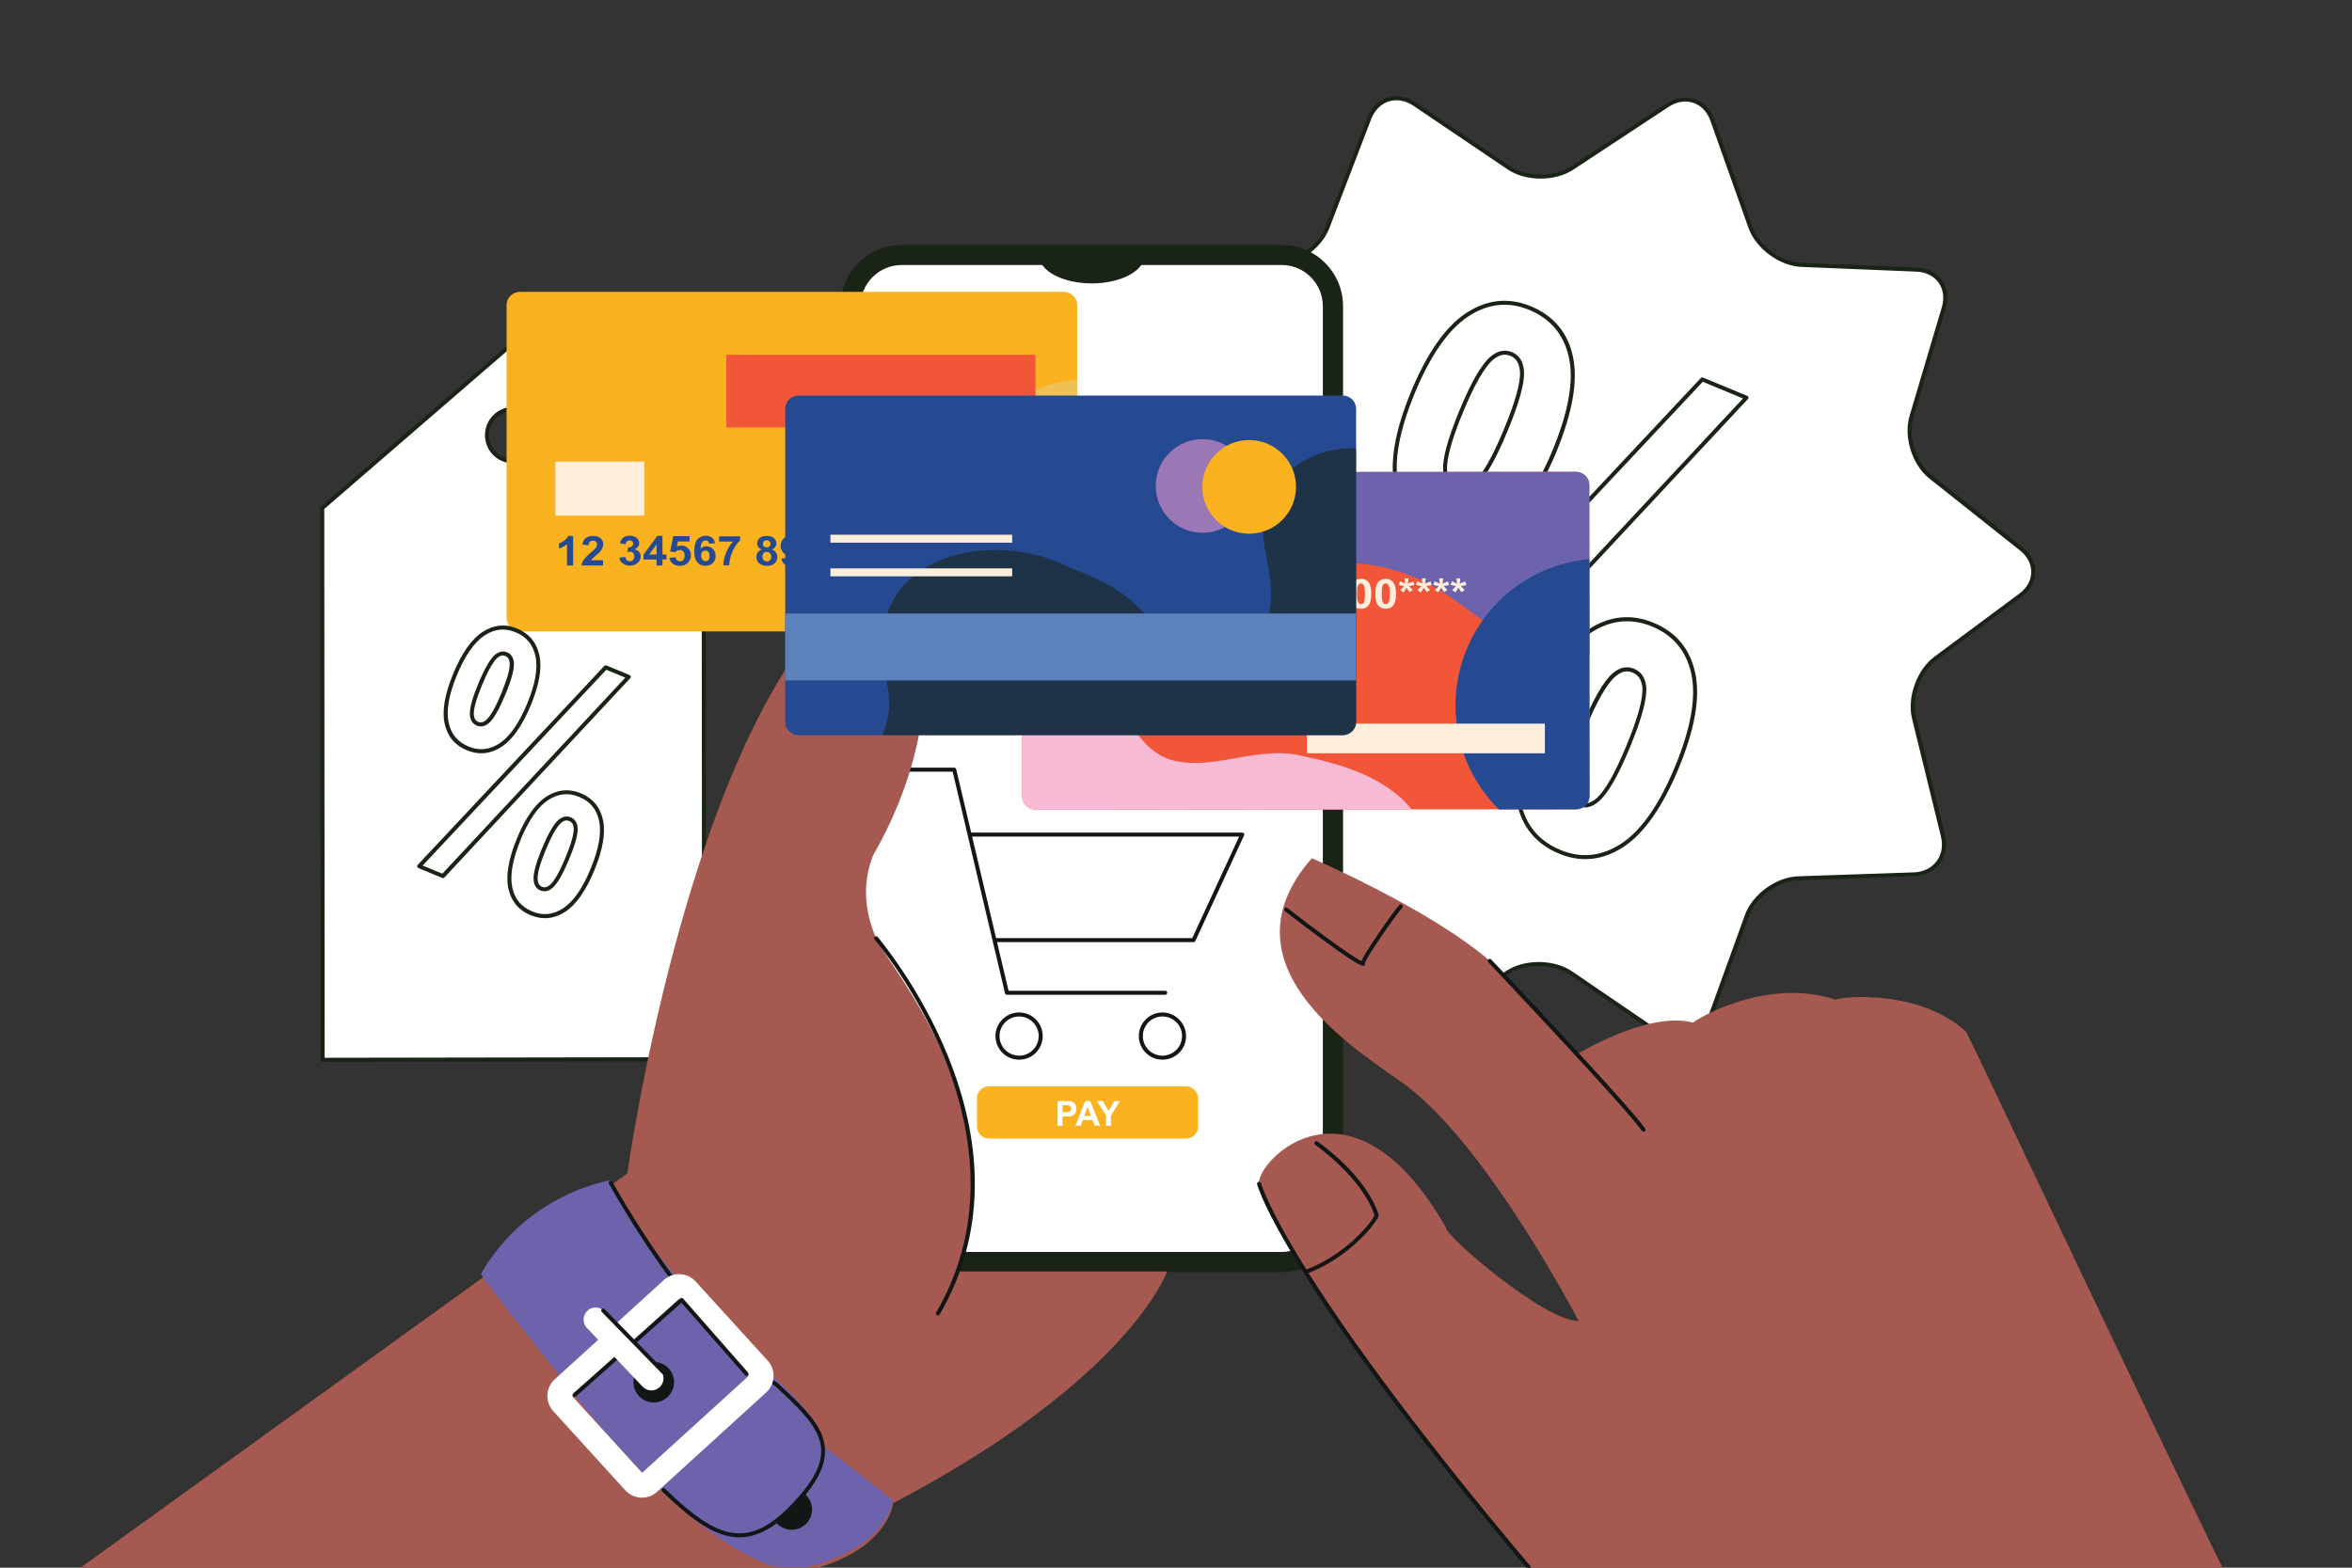 <?xml version="1.0" encoding="utf-8"?>
<!-- Generator: Adobe Illustrator 25.4.1, SVG Export Plug-In . SVG Version: 6.00 Build 0)  -->
<!DOCTYPE svg PUBLIC "-//W3C//DTD SVG 1.1//EN" "http://www.w3.org/Graphics/SVG/1.1/DTD/svg11.dtd">
<svg version="1.1" xmlns:x="http://ns.adobe.com/Extensibility/1.0/" xmlns:i="http://ns.adobe.com/AdobeIllustrator/10.0/" xmlns:graph="http://ns.adobe.com/Graphs/1.0/"
	 xmlns="http://www.w3.org/2000/svg" xmlns:xlink="http://www.w3.org/1999/xlink" x="0px" y="0px" viewBox="0 0 2340 1560"
	 style="enable-background:new 0 0 2340 1560;" xml:space="preserve">
<rect x="0" y="0" width="2340" height="1560" fill="#333333" stroke="none"/>
<style type="text/css">
	.st0{fill:#FFFFFF;}
	.st1{fill:#192316;}
	.st2{fill:#F15639;}
	.st3{fill:#FCEEDA;}
	.st4{fill:#F7BAD5;}
	.st5{fill:#6D63AC;}
	.st6{fill:#254A92;}
	.st7{fill:#FBB21F;}
	.st8{fill:#EFC054;}
	.st9{fill:#121614;}
	.st10{fill:#A65950;}
	.st11{fill:#F3AB92;}
	.st12{fill:#701A11;}
	.st13{fill:#F2CFAF;}
	.st14{fill:#BEB7DB;}
	.st15{clip-path:url(#SVGID_00000022543541952228238620000002372594894449686436_);}
	.st16{fill:#284991;}
	.st17{fill:#B77465;}
	.st18{opacity:0.6;}
	.st19{fill:#5D81BA;}
	.st20{fill:#9B77B5;}
	.st21{fill:#4C302E;}
	.st22{clip-path:url(#SVGID_00000152240744963295103070000011453054520928706744_);}
	.st23{clip-path:url(#SVGID_00000111873217105076525310000002336276651874032037_);}
	.st24{fill:none;}
	.st25{fill:#E79774;}
</style>
<g id="Layer_2">
	<g>
		<g>
			<g>
				<path class="st0" d="M1699.6,1017c-7.1,19.6-27.1,26.1-44.3,14.3l-92.2-62.9c-17.3-11.8-45.7-12.1-63.2-0.7l-96.3,62.9
					c-17.5,11.4-38,4.8-45.5-14.7l-41.8-108.4c-7.5-19.5-30.7-36.1-51.6-36.9l-108.9-4c-20.9-0.8-33.4-17.9-27.8-38l30.9-111
					c5.6-20.1-3.3-47.2-19.7-60.1l-87.5-68.7c-16.4-12.9-16.2-33.7,0.6-46.2l89.7-66.9c16.8-12.5,25.9-39.2,20.3-59.3L1130.7,303
					c-5.6-20.1,6.9-37,27.8-37.5l110.6-2.6c20.9-0.5,44.1-16.8,51.6-36.4l41.7-108.7c7.5-19.5,27.8-25.9,45.1-14.2l93.5,63.2
					c17.3,11.7,45.7,11.9,63.2,0.4l95-62.6c17.4-11.5,37.5-4.8,44.5,14.9l37.9,106.7c7,19.7,29.8,36.5,50.7,37.4l114.5,4.7
					c20.9,0.9,33.1,18,27.2,38l-32.1,108.1c-5.9,20,2.6,47.1,19,60.1l90.2,71.6c16.4,13,16,33.8-0.7,46.3l-84.4,62.7
					c-16.8,12.5-26.4,39.3-21.5,59.6l28.7,117.2c5,20.3-8,37.5-28.9,38.2L1789,874c-20.9,0.7-43.8,17.4-50.9,37L1699.6,1017z"/>
			</g>
			<g>
				<path class="st1" d="M1673.1,1039.2c-6.4,0-12.9-2.1-19-6.3L1562,970c-16.7-11.4-44-11.7-61-0.6l-96.3,62.9
					c-9,5.9-19,7.5-28.2,4.5c-9.2-3-16.4-10.1-20.2-20.1l-41.8-108.4c-7.3-18.9-29.6-34.8-49.8-35.6l-108.9-4
					c-10.7-0.4-19.7-4.9-25.4-12.6c-5.6-7.7-7.1-17.6-4.3-28l30.9-111c5.4-19.5-3.1-45.5-19-58l-87.5-68.7
					c-8.5-6.6-13-15.5-12.9-24.8c0.1-9.4,4.9-18.1,13.5-24.5l89.7-66.9c16.2-12.1,25-37.7,19.5-57.2l-31.6-113.5
					c-2.9-10.3-1.4-20.2,4.3-27.8c5.6-7.6,14.7-11.9,25.4-12.2l110.6-2.6c20.2-0.5,42.5-16.2,49.8-35.1l41.7-108.7
					c3.8-10,11-17.1,20.1-20c9.1-2.9,19.1-1.1,27.9,4.9l93.5,63.2c16.7,11.3,44.1,11.5,61,0.4l95-62.6c9-5.9,18.9-7.5,27.9-4.5
					c9,3,16,10.2,19.6,20.4l37.9,106.7c6.8,19,28.7,35.2,48.9,36l114.5,4.7c10.7,0.4,19.7,4.9,25.2,12.6c5.5,7.7,6.9,17.6,3.8,27.9
					l-32.1,108.1c-5.8,19.4,2.4,45.4,18.3,57.9l90.2,71.6c8.4,6.7,13,15.5,12.8,24.9c-0.2,9.4-5,18.1-13.6,24.5l-84.4,62.7
					c-16.2,12.1-25.5,37.8-20.7,57.5l28.7,117.2c2.6,10.4,0.7,20.4-5.1,28.1s-15,12.2-25.7,12.5L1789,876
					c-20.2,0.7-42.2,16.7-49.1,35.7l-38.4,106c-3.7,10.1-10.6,17.3-19.6,20.2C1679,1038.7,1676.1,1039.2,1673.1,1039.2z
					 M1530.9,957.3c12.1,0,24.2,3.1,33.3,9.4l92.2,62.9c7.8,5.3,16.4,6.9,24.2,4.4c7.8-2.5,13.9-8.8,17.1-17.7l38.4-106
					c7.4-20.4,31.1-37.6,52.7-38.3l115.2-3.9c9.5-0.3,17.5-4.2,22.6-11c5.1-6.7,6.7-15.5,4.4-24.8l-28.7-117.2
					c-5.2-21.1,4.8-48.7,22.2-61.6l84.4-62.7c7.6-5.6,11.9-13.2,12-21.4c0.1-8.1-3.9-15.9-11.3-21.7l-90.2-71.6
					c-17-13.5-25.8-41.4-19.6-62.2l32.1-108.1c2.7-9.1,1.6-17.8-3.2-24.5c-4.8-6.7-12.6-10.6-22.1-11l-114.5-4.7
					c-21.7-0.9-45.2-18.3-52.5-38.7l-37.9-106.7c-3.2-8.9-9.2-15.3-17.1-17.9c-7.8-2.6-16.5-1.2-24.4,4l-95,62.6
					c-18.1,11.9-47.5,11.8-65.4-0.4l-93.5-63.2c-7.9-5.3-16.6-6.9-24.5-4.4c-7.9,2.5-14.2,8.8-17.6,17.6l-41.7,108.7
					c-7.8,20.3-31.7,37.1-53.4,37.6l-110.6,2.6c-9.5,0.2-17.4,4-22.3,10.6c-4.9,6.6-6.2,15.3-3.6,24.4l31.6,113.5
					c5.8,20.9-3.6,48.5-21,61.5l-89.7,66.9c-7.6,5.7-11.8,13.2-11.9,21.4c-0.1,8.1,3.9,15.8,11.4,21.6l87.5,68.7
					c17.1,13.4,26.2,41.3,20.4,62.2l-30.9,111c-2.5,9.1-1.3,17.9,3.6,24.5c4.9,6.7,12.8,10.6,22.3,10.9l108.9,4
					c21.7,0.8,45.6,17.9,53.4,38.1l41.8,108.4c3.4,8.9,9.7,15.2,17.7,17.8c8,2.6,16.8,1.2,24.8-4l96.3-62.9
					C1507.7,960.2,1519.3,957.3,1530.9,957.3z M1699.6,1017L1699.6,1017L1699.6,1017z"/>
			</g>
		</g>
		<g>
			<g>
				<path class="st0" d="M1382.4,776.4l-45.3-18.7l356.5-380.1l44,18.2L1382.4,776.4z M1405.8,390.3c15.8-38.2,33.8-64,54-77.2
					c20.2-13.2,41-15.4,62.5-6.5c22.2,9.2,35.8,25.6,40.7,49.1c5,23.5-0.5,54.5-16.4,93c-15.8,38.2-33.8,64-54,77.2
					c-20.2,13.2-41,15.4-62.5,6.5c-22.2-9.2-35.8-25.6-40.7-49.1C1384.4,459.8,1389.9,428.8,1405.8,390.3z M1453.7,409.5
					c-11.5,27.8-16.8,47.4-16,58.9c0.7,8.5,4.3,14.1,10.7,16.7c6.5,2.7,13.1,1.3,19.6-4.2c8.6-7.6,18.6-25.3,30.1-53
					c11.5-27.8,16.8-47.3,16.1-58.5c-0.7-8.7-4.2-14.4-10.8-17.1c-6.4-2.6-12.8-1.2-19.4,4.3
					C1475.3,364.1,1465.2,381.7,1453.7,409.5z M1527.6,705.2c15.8-38.2,33.8-64,54-77.2c20.2-13.2,41.2-15.4,62.9-6.4
					c21.9,9.1,35.3,25.4,40.2,49.1c4.9,23.6-0.5,54.6-16.4,92.8c-15.9,38.4-34,64.3-54.2,77.5c-20.2,13.2-41,15.4-62.5,6.5
					c-22.2-9.2-35.8-25.6-40.7-49.2C1506.2,774.6,1511.7,743.6,1527.6,705.2z M1575.4,724.6c-11.5,27.8-16.8,47.3-15.8,58.6
					c0.6,8.7,4.2,14.3,10.6,17c6.5,2.7,13,1.3,19.4-4.3c8.7-7.5,18.8-25.2,30.3-52.9c11.5-27.8,16.9-47.4,16.2-58.8
					c-0.7-8.5-4.4-14.1-10.9-16.8c-6.5-2.7-13-1.3-19.4,4.3C1597,679.2,1586.9,696.9,1575.4,724.6z"/>
				<path class="st1" d="M1577.3,854.9c-8.7,0-17.5-1.8-26.3-5.5c-22.7-9.4-36.8-26.5-41.9-50.7c-5-23.9,0.6-55.7,16.6-94.3
					c15.9-38.4,34.4-64.7,54.8-78.1c20.7-13.6,42.5-15.8,64.8-6.5c22.5,9.3,36.4,26.3,41.4,50.5c5,23.9-0.6,55.6-16.5,94
					c-16,38.6-34.5,65-54.9,78.4C1603,850.8,1590.3,854.9,1577.3,854.9z M1527.6,705.2l1.8,0.8c-15.7,37.9-21.2,68.8-16.4,92
					c4.7,22.8,18,38.9,39.5,47.8c20.7,8.6,41.1,6.4,60.6-6.4c19.8-13,37.7-38.7,53.4-76.6c15.6-37.7,21.1-68.5,16.3-91.7
					c-4.8-22.8-17.9-38.9-39-47.6c-21-8.7-41.6-6.6-61.1,6.2c-19.8,13-37.7,38.6-53.3,76.3L1527.6,705.2z M1576.5,803.5
					c-2.4,0-4.8-0.5-7.2-1.5c-7.1-2.9-11.1-9.2-11.8-18.7c-1-11.7,4.3-31.2,16-59.5c11.7-28.3,21.8-45.9,30.9-53.7
					c7-6.1,14.2-7.6,21.4-4.6c7.2,3,11.3,9.2,12.1,18.5c0.7,11.9-4.6,31.4-16.3,59.7c-11.7,28.3-21.8,45.9-30.9,53.7
					C1586.1,801.5,1581.3,803.5,1576.5,803.5z M1618.7,668.1c-3.9,0-7.7,1.7-11.6,5.1c-8.5,7.3-18.5,24.9-29.8,52.2
					c-11.3,27.3-16.6,46.7-15.7,57.7c0.6,8,3.6,13,9.3,15.3c5.8,2.4,11.5,1.1,17.3-3.9c8.5-7.3,18.5-24.9,29.8-52.2
					c11.3-27.3,16.7-46.8,16-57.9c-0.7-7.7-3.8-12.7-9.7-15.1C1622.4,668.5,1620.6,668.1,1618.7,668.1z M1575.4,724.6L1575.4,724.6
					L1575.4,724.6z M1382.4,778.4c-0.3,0-0.5,0-0.8-0.2l-45.3-18.7c-0.6-0.3-1.1-0.8-1.2-1.4c-0.1-0.6,0-1.3,0.5-1.8l356.5-380.1
					c0.6-0.6,1.5-0.8,2.2-0.5l44,18.2c0.6,0.3,1.1,0.8,1.2,1.4c0.1,0.6,0,1.3-0.5,1.8l-355.2,380.7
					C1383.4,778.1,1382.9,778.4,1382.4,778.4z M1340.5,756.9l41.3,17.1l352.3-377.5l-40-16.6L1340.5,756.9z M1455.6,539.8
					c-8.7,0-17.5-1.8-26.3-5.5c-22.7-9.4-36.9-26.4-41.9-50.5c-5-23.8,0.5-55.5,16.5-94.2l0,0c15.9-38.4,34.4-64.7,54.8-78.1
					c20.7-13.6,42.3-15.8,64.4-6.7c22.7,9.4,36.9,26.4,41.9,50.5c5,23.8-0.6,55.5-16.5,94.2c-15.9,38.4-34.4,64.7-54.8,78.1
					C1481.3,535.7,1468.6,539.8,1455.6,539.8z M1407.6,391.1c-15.7,37.9-21.2,68.8-16.3,91.8c4.8,22.7,18.1,38.8,39.5,47.7
					c20.7,8.6,41.1,6.4,60.6-6.4c19.8-13,37.7-38.6,53.3-76.3c15.7-37.9,21.2-68.8,16.3-91.8c-4.8-22.7-18.1-38.8-39.5-47.7
					c-20.7-8.6-41.1-6.4-60.6,6.4C1441.2,327.7,1423.2,353.4,1407.6,391.1L1407.6,391.1z M1454.9,488.4c-2.4,0-4.8-0.5-7.2-1.5
					c-7.1-2.9-11.1-9.1-11.9-18.4c-0.9-11.9,4.4-31.5,16.1-59.8l1.8,0.8l-1.8-0.8c11.7-28.3,21.8-45.9,30.9-53.7
					c7.1-6,14.3-7.5,21.4-4.6c7.3,3,11.3,9.3,12,18.8c0.8,11.7-4.5,31.1-16.2,59.4c-11.7,28.3-21.7,45.9-30.6,53.8
					C1464.5,486.4,1459.7,488.4,1454.9,488.4z M1497.1,353c-3.9,0-7.8,1.7-11.8,5.1c-8.4,7.3-18.5,24.8-29.8,52.2l0,0
					c-11.3,27.3-16.6,46.9-15.8,58c0.7,7.7,3.8,12.6,9.5,15c5.8,2.4,11.6,1.2,17.5-3.9c8.3-7.3,18.2-24.9,29.6-52.3
					c11.3-27.3,16.7-46.7,15.9-57.6c-0.6-7.9-3.7-13-9.5-15.4C1500.8,353.4,1499,353,1497.1,353z"/>
			</g>
		</g>
	</g>
	<g>
		<path class="st0" d="M700.1,505L510.2,341.7L320.6,505.6l0.4,549l379.5-0.7L700.1,505z M510.6,459.1c-14.4,0-26.1-11.7-26.1-26.1
			c0-14.4,11.7-26.1,26.1-26.1c14.4,0,26.1,11.7,26.1,26.1C536.6,447.4,525,459.1,510.6,459.1z"/>
		<path class="st1" d="M321,1056.6c-0.5,0-1-0.2-1.4-0.6c-0.4-0.4-0.6-0.9-0.6-1.4l-0.4-549c0-0.6,0.3-1.1,0.7-1.5l189.6-163.9
			c0.7-0.6,1.9-0.6,2.6,0l189.9,163.3c0.4,0.4,0.7,0.9,0.7,1.5l0.4,549c0,1.1-0.9,2-2,2L321,1056.6
			C321,1056.6,321,1056.6,321,1056.6z M322.6,506.5l0.4,546.1l375.5-0.6l-0.4-546.1L510.2,344.3L322.6,506.5z M510.6,461.1
			c-15.5,0-28.1-12.6-28.1-28.1s12.6-28.1,28.1-28.1c15.5,0,28.1,12.6,28.1,28.1S526,461.1,510.6,461.1z M510.6,408.9
			c-13.3,0-24.1,10.8-24.1,24.1s10.8,24.1,24.1,24.1c13.3,0,24.1-10.8,24.1-24.1S523.8,408.9,510.6,408.9z"/>
	</g>
	<g>
		<path class="st0" d="M1275.2,253.7c28,0,51,23,51,51v900.1c0,28-23,51-51,51h-378c-28,0-51-23-51-51V304.7c0-28,23-51,51-51
			H1275.2z"/>
	</g>
	<g>
		<path class="st1" d="M1275.2,1265.8h-378c-33.6,0-61-27.4-61-61V304.7c0-33.6,27.4-61,61-61h378c33.6,0,61,27.4,61,61v900.1
			C1336.2,1238.4,1308.8,1265.8,1275.2,1265.8z M897.1,263.7c-22.6,0-41,18.4-41,41v900.1c0,22.6,18.4,41,41,41h378
			c22.6,0,41-18.4,41-41V304.7c0-22.6-18.4-41-41-41H897.1z"/>
	</g>
	<g>
		<g>
			<path class="st2" d="M1581.2,482.5l0.2,309.8c0,7.2-6,13-13.4,13l-537.6,0.4c-7.4,0-13.4-5.8-13.4-13l-0.2-309.8
				c0-7.2,6-13,13.4-13l537.6-0.4C1575.2,469.5,1581.2,475.3,1581.2,482.5z"/>
		</g>
		<g>
			<path class="st3" d="M1470.4,674.6c2.8,0,5,0.9,6.6,2.8c1.9,2.2,2.9,5.9,2.9,11c0,5.1-1,8.8-2.9,11c-1.6,1.8-3.8,2.8-6.6,2.8
				c-2.8,0-5.1-1-6.9-3c-1.7-2-2.6-5.6-2.6-10.8c0-5.1,1-8.7,2.9-11C1465.4,675.6,1467.6,674.6,1470.4,674.6z M1470.4,678.9
				c-0.7,0-1.3,0.2-1.8,0.6c-0.5,0.4-0.9,1.1-1.2,2.1c-0.4,1.3-0.6,3.6-0.6,6.7c0,3.2,0.2,5.3,0.5,6.5c0.3,1.2,0.8,2,1.3,2.4
				c0.5,0.4,1.1,0.6,1.8,0.6c0.7,0,1.3-0.2,1.8-0.6c0.5-0.4,0.9-1.1,1.2-2.1c0.4-1.3,0.6-3.6,0.6-6.7c0-3.2-0.2-5.3-0.5-6.5
				c-0.3-1.2-0.8-2-1.3-2.4C1471.7,679.1,1471.1,678.9,1470.4,678.9z"/>
			<path class="st3" d="M1493.1,674.6c2.8,0,5,0.9,6.6,2.8c1.9,2.2,2.9,5.9,2.9,11c0,5.1-1,8.8-2.9,11c-1.6,1.8-3.8,2.8-6.6,2.8
				c-2.8,0-5.1-1-6.9-3c-1.7-2-2.6-5.6-2.6-10.8c0-5.1,1-8.7,2.9-11C1488.1,675.5,1490.3,674.6,1493.1,674.6z M1493.1,678.9
				c-0.7,0-1.3,0.2-1.8,0.6c-0.5,0.4-0.9,1.1-1.2,2.1c-0.4,1.3-0.6,3.6-0.6,6.7c0,3.2,0.2,5.3,0.5,6.5c0.3,1.2,0.8,2,1.3,2.4
				c0.5,0.4,1.1,0.6,1.8,0.6c0.7,0,1.3-0.2,1.8-0.6c0.5-0.4,0.9-1.1,1.2-2.1c0.4-1.3,0.6-3.6,0.6-6.7c0-3.2-0.2-5.3-0.5-6.5
				c-0.3-1.2-0.8-2-1.3-2.4C1494.4,679.1,1493.8,678.9,1493.1,678.9z"/>
			<path class="st3" d="M1515.8,674.6c2.8,0,5,0.9,6.6,2.8c1.9,2.2,2.9,5.9,2.9,11c0,5.1-1,8.8-2.9,11c-1.6,1.8-3.8,2.8-6.6,2.8
				c-2.8,0-5.1-1-6.9-3c-1.7-2-2.6-5.6-2.6-10.8c0-5.1,1-8.7,2.9-11C1510.8,675.5,1513,674.6,1515.8,674.6z M1515.8,678.9
				c-0.7,0-1.3,0.2-1.8,0.6c-0.5,0.4-0.9,1.1-1.2,2.1c-0.4,1.3-0.6,3.6-0.6,6.7c0,3.2,0.2,5.3,0.5,6.5c0.3,1.2,0.8,2,1.3,2.4
				c0.5,0.4,1.1,0.6,1.8,0.6c0.7,0,1.3-0.2,1.8-0.6c0.5-0.4,0.9-1.1,1.2-2.1c0.4-1.3,0.6-3.6,0.6-6.7c0-3.2-0.2-5.3-0.5-6.5
				c-0.3-1.2-0.8-2-1.3-2.4C1517.1,679.1,1516.5,678.9,1515.8,678.9z"/>
		</g>
		<g>
			<path class="st4" d="M1404.4,805.5l-374,0.3c-7.4,0-13.4-5.8-13.4-13l-0.1-165.8c27.5,8,55.5,22.8,64,29.7
				c33,28.2,44,91,87.9,100.4c40.8,9.4,83.2-15.7,127.1-4.8C1333.8,760.3,1378.6,773,1404.4,805.5z"/>
		</g>
		<g>
			<path class="st5" d="M1581.2,482.5l0.1,169.1c-6.2,1.2-13,1.7-20.2,1.5c-36.1-1-60.6-16.9-86.1-35.7
				c-13.3-9.8-26.9-20.4-42.6-30.1c-44-26.6-87.9-31.3-138.1-25c-48.6,6.3-87.9,14.2-127.1-23.5c-22.6-22.6-28.6-45.6-26.8-69
				l427.4-0.3C1575.2,469.5,1581.2,475.3,1581.2,482.5z"/>
		</g>
		<g>
			<path class="st6" d="M1581.2,556.4l0.2,236c0,7.2-6,13-13.4,13l-76.7,0.1c-26.7-26.4-43.2-63-43.2-103.5
				c0-31.4,9.9-60.6,26.8-84.4C1499,583.4,1537.3,560.2,1581.2,556.4z"/>
		</g>
		<g>
			<rect x="1300.2" y="720.1" class="st3" width="236.8" height="29.5"/>
		</g>
		<g>
			<path class="st3" d="M1076.4,605.5l-6.1,0l0-21.1c-2.2,1.9-4.8,3.3-7.8,4.2l0-5.1c1.6-0.5,3.3-1.4,5.2-2.7
				c1.9-1.3,3.1-2.9,3.8-4.7l4.9,0L1076.4,605.5z"/>
			<path class="st3" d="M1106,600.3l0,5.2l-21.3,0c0.2-2,0.9-3.8,2.1-5.6c1.2-1.8,3.4-4.1,6.8-7c2.7-2.4,4.4-3.9,5-4.8
				c0.8-1.2,1.3-2.3,1.2-3.4c0-1.2-0.4-2.2-1.1-2.9c-0.7-0.7-1.7-1-3-1c-1.3,0-2.3,0.4-3,1.1c-0.7,0.7-1.2,1.9-1.3,3.5l-6-0.6
				c0.4-3.1,1.5-5.3,3.4-6.6c1.9-1.3,4.3-2,7.1-2c3.1,0,5.6,0.8,7.4,2.3c1.8,1.6,2.7,3.5,2.7,5.8c0,1.3-0.3,2.6-0.8,3.8
				c-0.5,1.2-1.3,2.4-2.4,3.7c-0.7,0.9-2.1,2.1-4,3.7c-1.9,1.6-3.1,2.7-3.6,3.2c-0.5,0.5-0.9,1-1.2,1.6L1106,600.3z"/>
			<path class="st3" d="M1122.2,597.7l5.9-0.7c0.2,1.4,0.7,2.4,1.5,3.2c0.8,0.7,1.8,1.1,3,1.1c1.3,0,2.3-0.4,3.2-1.3
				c0.9-0.9,1.3-2.1,1.3-3.5c0-1.4-0.4-2.5-1.2-3.3c-0.8-0.8-1.8-1.2-3-1.2c-0.8,0-1.7,0.1-2.8,0.4l0.7-4.6c1.6,0,2.9-0.3,3.8-1
				s1.3-1.6,1.3-2.8c0-1-0.3-1.8-1-2.4c-0.6-0.6-1.5-0.9-2.5-0.9c-1,0-1.9,0.3-2.7,1c-0.7,0.7-1.2,1.6-1.3,2.9l-5.6-0.9
				c0.4-1.8,1-3.2,1.8-4.2c0.8-1.1,1.9-1.9,3.3-2.5c1.4-0.6,3-0.9,4.7-0.9c3,0,5.4,0.9,7.2,2.6c1.5,1.4,2.2,3.1,2.2,4.9
				c0,2.6-1.5,4.6-4.6,6.1c1.8,0.4,3.3,1.2,4.4,2.4c1.1,1.2,1.6,2.8,1.6,4.5c0,2.6-1,4.7-3,6.6c-2,1.8-4.6,2.7-7.6,2.7
				c-2.9,0-5.2-0.8-7.1-2.3C1123.6,602.2,1122.5,600.2,1122.2,597.7z"/>
			<path class="st3" d="M1158.9,605.5l0-5.9l-13,0l0-4.9l13.7-18.6l5.1,0l0,18.5l3.9,0l0,4.9l-3.9,0l0,5.9L1158.9,605.5z
				 M1158.9,594.7l0-10l-7.3,10L1158.9,594.7z"/>
			<path class="st3" d="M1171.7,597.9l6-0.6c0.2,1.3,0.7,2.3,1.5,3c0.8,0.7,1.8,1.1,2.9,1.1c1.3,0,2.3-0.5,3.2-1.4
				c0.9-0.9,1.3-2.4,1.3-4.3c0-1.8-0.4-3.1-1.3-4s-2-1.3-3.4-1.3c-1.7,0-3.3,0.7-4.7,2.1l-4.9-0.7l3.1-15.2l16,0l0,5.2l-11.4,0
				l-0.9,5c1.4-0.6,2.7-0.9,4.1-0.9c2.7,0,5,0.9,6.8,2.7c1.9,1.8,2.8,4.1,2.8,7c0,2.4-0.8,4.5-2.3,6.4c-2.1,2.6-4.9,3.9-8.6,3.9
				c-2.9,0-5.3-0.7-7.1-2.2C1173.1,602.3,1172,600.4,1171.7,597.9z"/>
			<path class="st3" d="M1216.7,583.4l-5.9,0.6c-0.1-1.1-0.5-1.9-1.1-2.5c-0.6-0.5-1.4-0.8-2.4-0.8c-1.3,0-2.4,0.5-3.2,1.6
				s-1.4,3.3-1.7,6.6c1.5-1.6,3.4-2.5,5.6-2.5c2.5,0,4.7,0.9,6.5,2.7c1.8,1.8,2.7,4.1,2.7,6.9c0,3-0.9,5.4-2.8,7.2
				c-1.9,1.8-4.3,2.7-7.3,2.7c-3.2,0-5.8-1.1-7.9-3.4s-3.1-6-3.1-11.3c0-5.4,1.1-9.2,3.2-11.6c2.1-2.4,4.9-3.5,8.4-3.6
				c2.4,0,4.4,0.6,6,1.9C1215.3,579.2,1216.3,581,1216.7,583.4z M1203,595.6c0,1.8,0.5,3.2,1.4,4.2c0.9,1,1.9,1.5,3.1,1.5
				c1.1,0,2.1-0.4,2.8-1.2c0.7-0.8,1.1-2.1,1.1-4c0-1.9-0.4-3.3-1.2-4.2c-0.8-0.9-1.8-1.3-3-1.3c-1.2,0-2.2,0.4-3,1.3
				S1203,593.9,1203,595.6z"/>
			<path class="st3" d="M1220.8,581.8l0-5.2l20.8,0l0,4.1c-1.7,1.6-3.5,3.8-5.2,6.7c-1.8,2.9-3.1,6-4,9.3c-0.9,3.3-1.4,6.2-1.4,8.8
				l-5.9,0c0.1-4,1-8.2,2.7-12.4c1.7-4.2,4-8,6.8-11.3L1220.8,581.8z"/>
			<path class="st3" d="M1262.9,589.6c-1.6-0.6-2.7-1.4-3.4-2.5c-0.7-1.1-1.1-2.2-1.1-3.5c0-2.2,0.8-4,2.5-5.4c1.6-1.4,4-2.1,7-2.1
				c3,0,5.3,0.7,7,2.1c1.7,1.4,2.5,3.2,2.5,5.4c0,1.4-0.4,2.6-1.1,3.6c-0.8,1.1-1.8,1.9-3.2,2.4c1.8,0.6,3.1,1.6,4,2.8
				c0.9,1.2,1.4,2.7,1.4,4.3c0,2.7-0.9,4.9-2.8,6.6c-1.9,1.7-4.3,2.5-7.4,2.5c-2.9,0-5.3-0.7-7.2-2.1c-2.3-1.6-3.4-3.9-3.4-6.8
				c0-1.6,0.4-3,1.3-4.4C1259.7,591.4,1261,590.3,1262.9,589.6z M1263.6,596.5c0,1.5,0.4,2.7,1.3,3.6c0.9,0.9,1.9,1.3,3.2,1.3
				c1.3,0,2.3-0.4,3.1-1.2c0.8-0.8,1.2-2,1.2-3.6c0-1.4-0.4-2.5-1.3-3.3c-0.8-0.8-1.9-1.2-3.2-1.2c-1.5,0-2.6,0.5-3.3,1.4
				C1263.9,594.4,1263.6,595.4,1263.6,596.5z M1264.1,584c0,1.1,0.3,2,1,2.6c0.7,0.6,1.6,0.9,2.7,0.9c1.2,0,2.1-0.3,2.8-0.9
				c0.7-0.6,1-1.5,1-2.6c0-1-0.3-1.9-1-2.5s-1.6-0.9-2.7-0.9c-1.2,0-2.1,0.3-2.8,1C1264.5,582.1,1264.1,582.9,1264.1,584z"/>
			<path class="st3" d="M1282.4,598.6l5.9-0.6c0.1,1.1,0.5,1.9,1.1,2.4s1.4,0.8,2.4,0.8c1.3,0,2.3-0.5,3.2-1.6
				c0.9-1.1,1.4-3.3,1.7-6.6c-1.5,1.6-3.4,2.5-5.7,2.5c-2.5,0-4.6-0.9-6.4-2.7c-1.8-1.8-2.7-4.1-2.7-6.9c0-3,0.9-5.4,2.9-7.2
				c1.9-1.8,4.3-2.7,7.3-2.7c3.2,0,5.8,1.1,7.9,3.4c2.1,2.3,3.1,6.1,3.1,11.3c0,5.3-1.1,9.2-3.2,11.6c-2.1,2.4-4.9,3.5-8.4,3.6
				c-2.5,0-4.5-0.6-6-1.8C1283.8,602.9,1282.8,601,1282.4,598.6z M1296.1,586.4c0-1.8-0.5-3.2-1.4-4.2c-0.9-1-1.9-1.5-3.1-1.5
				c-1.1,0-2.1,0.4-2.8,1.2c-0.7,0.8-1.1,2.2-1.1,4c0,1.9,0.4,3.3,1.2,4.2s1.8,1.3,3,1.3c1.2,0,2.1-0.4,2.9-1.3
				C1295.7,589.3,1296.1,588,1296.1,586.4z"/>
			<path class="st3" d="M1317.1,576c3.1,0,5.5,1,7.2,3c2.1,2.4,3.1,6.4,3.1,11.9c0,5.5-1,9.5-3.1,11.9c-1.7,2-4.1,3-7.2,3
				c-3.1,0-5.6-1.1-7.5-3.3c-1.9-2.2-2.8-6.1-2.8-11.7c0-5.5,1-9.5,3.1-11.9C1311.6,577,1314,576,1317.1,576z M1317.1,580.7
				c-0.7,0-1.4,0.2-2,0.6c-0.6,0.4-1,1.2-1.3,2.3c-0.4,1.4-0.6,3.9-0.6,7.3c0,3.4,0.2,5.8,0.6,7.1c0.4,1.3,0.8,2.1,1.4,2.6
				c0.6,0.4,1.2,0.6,2,0.6s1.4-0.2,2-0.6c0.6-0.4,1-1.2,1.3-2.3c0.4-1.4,0.6-3.9,0.6-7.3c0-3.4-0.2-5.8-0.6-7.1
				c-0.4-1.3-0.8-2.1-1.4-2.6C1318.5,580.9,1317.8,580.7,1317.1,580.7z"/>
			<path class="st3" d="M1354,576c3.1,0,5.5,1,7.2,3c2.1,2.4,3.1,6.4,3.1,11.9c0,5.5-1,9.5-3.1,11.9c-1.7,2-4.1,3-7.2,3
				c-3.1,0-5.6-1.1-7.5-3.3s-2.8-6.1-2.8-11.7c0-5.5,1-9.5,3.1-11.9C1348.5,577,1350.9,576,1354,576z M1354,580.6
				c-0.7,0-1.4,0.2-2,0.6s-1,1.2-1.3,2.3c-0.4,1.4-0.6,3.9-0.6,7.3c0,3.4,0.2,5.8,0.6,7.1c0.4,1.3,0.8,2.1,1.4,2.6s1.2,0.6,2,0.6
				c0.7,0,1.4-0.2,2-0.6c0.6-0.4,1-1.2,1.3-2.3c0.4-1.4,0.6-3.9,0.6-7.3c0-3.4-0.2-5.8-0.6-7.1c-0.4-1.3-0.8-2.1-1.4-2.6
				C1355.4,580.9,1354.7,580.6,1354,580.6z"/>
			<path class="st3" d="M1378.6,576c3.1,0,5.5,1,7.2,3c2.1,2.4,3.1,6.4,3.1,11.9c0,5.5-1,9.5-3.1,11.9c-1.7,2-4.1,3-7.2,3
				c-3.1,0-5.6-1.1-7.5-3.3c-1.9-2.2-2.8-6.1-2.8-11.7c0-5.5,1-9.5,3.1-11.9C1373.1,577,1375.5,576,1378.6,576z M1378.6,580.6
				c-0.7,0-1.4,0.2-2,0.6c-0.6,0.4-1,1.2-1.3,2.3c-0.4,1.4-0.6,3.9-0.6,7.3c0,3.4,0.2,5.8,0.6,7.1c0.4,1.3,0.8,2.1,1.4,2.6
				c0.6,0.4,1.2,0.6,2,0.6c0.7,0,1.4-0.2,2-0.6c0.6-0.4,1-1.2,1.3-2.3c0.4-1.4,0.6-3.9,0.6-7.3c0-3.4-0.2-5.8-0.6-7.1
				c-0.4-1.3-0.8-2.1-1.4-2.6S1379.3,580.6,1378.6,580.6z"/>
			<path class="st3" d="M1396.3,589.5l-3.3-2.3c1-1.1,2.1-2.1,3.2-3.1c0.4-0.4,0.7-0.7,0.8-0.8c-0.4-0.1-1.4-0.3-3.1-0.7
				c-1.2-0.3-2-0.5-2.4-0.6l1.3-3.5c1.9,0.7,3.6,1.5,5.1,2.3c-0.3-2.2-0.5-3.9-0.5-5.3l3.8,0c0,1-0.2,2.7-0.6,5.3
				c0.3-0.1,0.9-0.4,1.9-0.8c1.3-0.5,2.5-1,3.6-1.4l1.1,3.6c-1.6,0.3-3.4,0.7-5.5,1l2.6,2.7c0.5,0.5,0.9,1,1.2,1.3l-3.3,2l-2.9-4.4
				C1398.5,586.4,1397.5,587.9,1396.3,589.5z"/>
			<path class="st3" d="M1413.5,589.5l-3.3-2.3c1-1.1,2.1-2.1,3.2-3.1c0.4-0.4,0.7-0.7,0.8-0.8c-0.4-0.1-1.4-0.3-3.1-0.7
				c-1.2-0.3-2-0.5-2.4-0.6l1.3-3.5c1.9,0.7,3.6,1.5,5.1,2.3c-0.3-2.2-0.5-3.9-0.5-5.3l3.8,0c0,1-0.2,2.7-0.6,5.3
				c0.3-0.1,0.9-0.4,1.9-0.8c1.3-0.5,2.5-1,3.6-1.4l1.1,3.6c-1.6,0.3-3.4,0.7-5.5,1l2.6,2.7c0.5,0.5,0.9,1,1.2,1.3l-3.3,2l-2.9-4.4
				C1415.7,586.4,1414.7,587.9,1413.5,589.5z"/>
			<path class="st3" d="M1430.8,589.5l-3.3-2.3c1-1.1,2.1-2.1,3.2-3.1c0.4-0.4,0.7-0.7,0.8-0.8c-0.4-0.1-1.4-0.3-3.1-0.7
				c-1.2-0.3-2-0.5-2.4-0.6l1.3-3.5c1.9,0.7,3.6,1.5,5.1,2.3c-0.3-2.2-0.5-3.9-0.5-5.3l3.8,0c0,1-0.2,2.8-0.6,5.3
				c0.3-0.1,0.9-0.4,1.9-0.8c1.3-0.5,2.5-1,3.6-1.4l1.1,3.6c-1.6,0.3-3.4,0.7-5.5,1l2.6,2.7c0.5,0.5,0.9,1,1.2,1.3l-3.3,2l-2.9-4.4
				C1432.9,586.3,1431.9,587.9,1430.8,589.5z"/>
			<path class="st3" d="M1448,589.5l-3.3-2.3c1-1.1,2.1-2.1,3.2-3.1c0.4-0.4,0.7-0.7,0.8-0.8c-0.4-0.1-1.4-0.3-3.1-0.7
				c-1.2-0.3-2-0.5-2.4-0.6l1.3-3.5c1.9,0.7,3.6,1.5,5.1,2.3c-0.3-2.2-0.5-3.9-0.5-5.3l3.8,0c0,1-0.2,2.7-0.6,5.3
				c0.3-0.1,0.9-0.4,1.9-0.8c1.3-0.5,2.5-1,3.6-1.4l1.1,3.6c-1.6,0.3-3.4,0.7-5.5,1l2.6,2.7c0.5,0.5,0.9,1,1.2,1.3l-3.3,2l-2.9-4.4
				C1450.1,586.3,1449.1,587.9,1448,589.5z"/>
		</g>
	</g>
	<g>
		<g>
			<path class="st7" d="M1071.7,303.5v311.7c0,7.2-6,13.1-13.5,13.1H517.5c-7.4,0-13.5-5.9-13.5-13.1V303.5c0-7.2,6-13.1,13.5-13.1
				h540.8C1065.7,290.5,1071.7,296.3,1071.7,303.5z"/>
		</g>
		<g>
			<path class="st3" d="M960.2,496.7c2.8,0,5.1,0.9,6.7,2.8c1.9,2.2,2.9,5.9,2.9,11c0,5.1-1,8.8-2.9,11.1c-1.6,1.8-3.8,2.8-6.7,2.8
				c-2.9,0-5.2-1-6.9-3c-1.8-2-2.6-5.6-2.6-10.8c0-5.1,1-8.8,2.9-11C955.2,497.6,957.4,496.7,960.2,496.7z M960.2,501
				c-0.7,0-1.3,0.2-1.8,0.6s-0.9,1.1-1.2,2.2c-0.4,1.3-0.6,3.6-0.6,6.8s0.2,5.4,0.5,6.6c0.3,1.2,0.8,2,1.3,2.4
				c0.5,0.4,1.1,0.6,1.8,0.6c0.7,0,1.3-0.2,1.8-0.6c0.5-0.4,0.9-1.1,1.2-2.2c0.4-1.3,0.6-3.6,0.6-6.8s-0.2-5.4-0.5-6.6
				c-0.3-1.2-0.8-2-1.3-2.4C961.5,501.2,960.9,501,960.2,501z"/>
			<path class="st3" d="M983.1,496.7c2.8,0,5.1,0.9,6.7,2.8c1.9,2.2,2.9,5.9,2.9,11c0,5.1-1,8.8-2.9,11.1c-1.6,1.8-3.8,2.8-6.7,2.8
				c-2.9,0-5.2-1-6.9-3c-1.8-2-2.6-5.6-2.6-10.8c0-5.1,1-8.8,2.9-11C978,497.6,980.2,496.7,983.1,496.7z M983.1,501
				c-0.7,0-1.3,0.2-1.8,0.6s-0.9,1.1-1.2,2.2c-0.4,1.3-0.6,3.6-0.6,6.8s0.2,5.4,0.5,6.6c0.3,1.2,0.8,2,1.3,2.4
				c0.5,0.4,1.1,0.6,1.8,0.6c0.7,0,1.3-0.2,1.8-0.6c0.5-0.4,0.9-1.1,1.2-2.2c0.4-1.3,0.6-3.6,0.6-6.8s-0.2-5.4-0.5-6.6
				c-0.3-1.2-0.8-2-1.3-2.4C984.3,501.2,983.7,501,983.1,501z"/>
			<path class="st3" d="M1005.9,496.7c2.8,0,5.1,0.9,6.7,2.8c1.9,2.2,2.9,5.9,2.9,11c0,5.1-1,8.8-2.9,11.1c-1.6,1.8-3.8,2.8-6.7,2.8
				c-2.9,0-5.2-1-6.9-3c-1.8-2-2.6-5.6-2.6-10.8c0-5.1,1-8.8,2.9-11C1000.8,497.6,1003,496.7,1005.9,496.7z M1005.9,501
				c-0.7,0-1.3,0.2-1.8,0.6s-0.9,1.1-1.2,2.2c-0.4,1.3-0.6,3.6-0.6,6.8s0.2,5.4,0.5,6.6c0.3,1.2,0.8,2,1.3,2.4
				c0.5,0.4,1.1,0.6,1.8,0.6c0.7,0,1.3-0.2,1.8-0.6c0.5-0.4,0.9-1.1,1.2-2.2c0.4-1.3,0.6-3.6,0.6-6.8s-0.2-5.4-0.5-6.6
				c-0.3-1.2-0.8-2-1.3-2.4C1007.2,501.2,1006.6,501,1005.9,501z"/>
		</g>
		<g>
			<path class="st8" d="M1071.7,377.8v237.4c0,7.2-6,13.1-13.5,13.1h-77.1c-26.8-26.6-43.4-63.5-43.4-104.2c0-31.6,10-60.9,27-84.9
				C989.1,405,1027.6,381.7,1071.7,377.8z"/>
		</g>
		<g>
			<rect x="722.6" y="353" class="st2" width="307.6" height="72.4"/>
		</g>
		<g>
			<path class="st6" d="M570.2,562.7h-6.1v-21.2c-2.2,1.9-4.9,3.3-7.9,4.3v-5.1c1.6-0.5,3.3-1.4,5.2-2.7c1.9-1.3,3.1-2.9,3.8-4.7h5
				V562.7z"/>
			<path class="st6" d="M600,557.5v5.2h-21.4c0.2-2,0.9-3.9,2.1-5.6s3.4-4.1,6.9-7c2.8-2.4,4.4-4,5.1-4.8c0.8-1.2,1.3-2.3,1.3-3.4
				c0-1.3-0.4-2.2-1.1-2.9c-0.7-0.7-1.7-1-3-1c-1.3,0-2.3,0.4-3,1.1c-0.8,0.7-1.2,1.9-1.3,3.5l-6.1-0.6c0.4-3.1,1.5-5.3,3.4-6.7
				c1.9-1.3,4.3-2,7.2-2c3.1,0,5.6,0.8,7.4,2.3c1.8,1.6,2.7,3.5,2.7,5.8c0,1.3-0.3,2.6-0.8,3.8c-0.5,1.2-1.3,2.4-2.4,3.8
				c-0.7,0.9-2.1,2.1-4,3.7s-3.1,2.7-3.7,3.2c-0.5,0.5-0.9,1.1-1.2,1.6H600z"/>
			<path class="st6" d="M616.2,554.9l5.9-0.7c0.2,1.4,0.7,2.5,1.5,3.2c0.8,0.7,1.8,1.1,3,1.1c1.3,0,2.3-0.4,3.2-1.3
				c0.9-0.9,1.3-2.1,1.3-3.6c0-1.4-0.4-2.5-1.2-3.4c-0.8-0.8-1.8-1.2-3-1.2c-0.8,0-1.7,0.1-2.8,0.4l0.7-4.6c1.7,0,2.9-0.3,3.8-1
				c0.9-0.7,1.3-1.6,1.3-2.8c0-1-0.3-1.8-1-2.4c-0.6-0.6-1.5-0.9-2.5-0.9c-1,0-1.9,0.3-2.7,1c-0.7,0.7-1.2,1.6-1.3,2.9l-5.6-0.9
				c0.4-1.8,1-3.2,1.8-4.3c0.8-1.1,1.9-1.9,3.3-2.5s3-0.9,4.7-0.9c3,0,5.4,0.9,7.2,2.6c1.5,1.4,2.2,3.1,2.2,4.9
				c0,2.6-1.5,4.6-4.6,6.2c1.8,0.4,3.3,1.2,4.4,2.4c1.1,1.3,1.6,2.8,1.6,4.5c0,2.6-1,4.8-3.1,6.6c-2,1.8-4.6,2.7-7.6,2.7
				c-2.9,0-5.3-0.8-7.2-2.3C617.6,559.4,616.5,557.4,616.2,554.9z"/>
			<path class="st6" d="M653.2,562.7v-5.9h-13v-4.9l13.8-18.7h5.1v18.6h4v5h-4v5.9H653.2z M653.2,551.8v-10l-7.3,10H653.2z"/>
			<path class="st6" d="M666,555.1l6.1-0.6c0.2,1.3,0.7,2.3,1.5,3c0.9,0.7,1.8,1.1,3,1.1c1.3,0,2.4-0.5,3.2-1.4
				c0.9-1,1.3-2.4,1.3-4.3c0-1.8-0.4-3.2-1.3-4.1c-0.9-0.9-2-1.4-3.4-1.4c-1.8,0-3.3,0.7-4.7,2.1l-5-0.7l3.1-15.3H686v5.3h-11.5
				l-1,5c1.4-0.6,2.8-0.9,4.2-0.9c2.7,0,5,0.9,6.9,2.7c1.9,1.8,2.8,4.2,2.8,7.1c0,2.4-0.8,4.6-2.3,6.5c-2.1,2.6-4.9,3.9-8.6,3.9
				c-2.9,0-5.3-0.7-7.2-2.2C667.5,559.6,666.4,557.6,666,555.1z"/>
			<path class="st6" d="M711.4,540.5l-5.9,0.6c-0.1-1.1-0.5-2-1.1-2.5c-0.6-0.5-1.4-0.8-2.4-0.8c-1.3,0-2.4,0.5-3.3,1.6
				c-0.9,1.1-1.5,3.3-1.7,6.7c1.5-1.7,3.4-2.5,5.7-2.5c2.5,0,4.7,0.9,6.6,2.7c1.8,1.8,2.7,4.1,2.7,6.9c0,3-1,5.4-2.9,7.2
				c-1.9,1.8-4.4,2.7-7.4,2.7c-3.2,0-5.9-1.2-7.9-3.5c-2.1-2.3-3.1-6.1-3.1-11.3c0-5.4,1.1-9.3,3.2-11.6s5-3.6,8.4-3.6
				c2.4,0,4.4,0.6,6,1.9C709.9,536.3,710.9,538.1,711.4,540.5z M697.5,552.8c0,1.8,0.5,3.2,1.4,4.2c0.9,1,2,1.5,3.1,1.5
				c1.1,0,2.1-0.4,2.8-1.2c0.8-0.8,1.1-2.2,1.1-4c0-1.9-0.4-3.3-1.2-4.2s-1.8-1.3-3-1.3c-1.2,0-2.2,0.4-3,1.3
				C697.9,549.9,697.5,551.1,697.5,552.8z"/>
			<path class="st6" d="M715.4,538.9v-5.2h20.9v4.1c-1.7,1.6-3.5,3.8-5.3,6.7c-1.8,2.9-3.1,6-4.1,9.3c-0.9,3.3-1.4,6.2-1.4,8.8h-5.9
				c0.1-4.1,1-8.2,2.7-12.4c1.7-4.2,4-8,6.9-11.3H715.4z"/>
			<path class="st6" d="M757.8,546.8c-1.6-0.6-2.7-1.5-3.4-2.5c-0.7-1.1-1.1-2.3-1.1-3.5c0-2.2,0.8-4,2.5-5.4c1.7-1.4,4-2.1,7.1-2.1
				c3,0,5.4,0.7,7,2.1c1.7,1.4,2.5,3.2,2.5,5.4c0,1.4-0.4,2.6-1.2,3.6c-0.8,1.1-1.8,1.9-3.2,2.4c1.8,0.7,3.1,1.6,4,2.9
				c0.9,1.3,1.4,2.7,1.4,4.3c0,2.7-0.9,4.9-2.8,6.6c-1.9,1.7-4.4,2.5-7.5,2.5c-2.9,0-5.3-0.7-7.2-2.1c-2.3-1.7-3.4-3.9-3.4-6.8
				c0-1.6,0.4-3,1.3-4.4C754.6,548.6,755.9,547.6,757.8,546.8z M758.5,553.8c0,1.5,0.4,2.8,1.3,3.6c0.9,0.9,1.9,1.3,3.2,1.3
				c1.3,0,2.3-0.4,3.1-1.3s1.2-2,1.2-3.6c0-1.4-0.4-2.5-1.3-3.3c-0.8-0.8-1.9-1.3-3.2-1.3c-1.5,0-2.6,0.5-3.3,1.4
				S758.5,552.6,758.5,553.8z M759,541.2c0,1.1,0.3,2,1,2.6c0.7,0.6,1.6,0.9,2.7,0.9c1.2,0,2.1-0.3,2.8-1c0.7-0.6,1-1.5,1-2.6
				c0-1.1-0.3-1.9-1-2.5s-1.6-1-2.7-1c-1.2,0-2.1,0.3-2.8,1C759.4,539.3,759,540.1,759,541.2z"/>
			<path class="st6" d="M777.4,555.9l5.9-0.6c0.1,1.1,0.5,1.9,1.1,2.5c0.6,0.5,1.4,0.8,2.4,0.8c1.3,0,2.3-0.5,3.2-1.6
				c0.9-1.1,1.4-3.3,1.7-6.7c-1.5,1.6-3.5,2.5-5.8,2.5c-2.5,0-4.7-0.9-6.5-2.7c-1.8-1.8-2.7-4.1-2.7-7c0-3,1-5.4,2.9-7.2
				c1.9-1.8,4.4-2.7,7.3-2.7c3.2,0,5.9,1.2,8,3.5c2.1,2.3,3.1,6.1,3.1,11.4c0,5.4-1.1,9.2-3.2,11.6s-5,3.6-8.4,3.6
				c-2.5,0-4.5-0.6-6-1.8C778.8,560.2,777.8,558.3,777.4,555.9z M791.2,543.6c0-1.8-0.5-3.2-1.4-4.2c-0.9-1-2-1.5-3.1-1.5
				c-1.1,0-2.1,0.4-2.8,1.2s-1.1,2.2-1.1,4c0,1.9,0.4,3.3,1.2,4.2c0.8,0.9,1.8,1.3,3,1.3c1.2,0,2.2-0.4,3-1.3
				C790.8,546.5,791.2,545.3,791.2,543.6z"/>
			<path class="st6" d="M812.3,533.2c3.1,0,5.5,1,7.2,3c2.1,2.4,3.1,6.4,3.1,12c0,5.6-1,9.6-3.1,12c-1.7,2-4.1,3-7.2,3
				c-3.1,0-5.6-1.1-7.5-3.3c-1.9-2.2-2.8-6.1-2.8-11.8c0-5.5,1-9.5,3.1-11.9C806.9,534.2,809.3,533.2,812.3,533.2z M812.3,537.9
				c-0.7,0-1.4,0.2-2,0.7c-0.6,0.4-1,1.2-1.3,2.3c-0.4,1.5-0.6,3.9-0.6,7.4s0.2,5.8,0.6,7.1c0.4,1.3,0.9,2.1,1.4,2.6
				c0.6,0.4,1.2,0.6,2,0.6s1.4-0.2,2-0.7c0.6-0.4,1-1.2,1.3-2.3c0.4-1.4,0.6-3.9,0.6-7.3s-0.2-5.8-0.6-7.1c-0.4-1.3-0.9-2.2-1.4-2.6
				C813.7,538.1,813.1,537.9,812.3,537.9z"/>
			<path class="st6" d="M849.5,533.2c3.1,0,5.5,1,7.2,3c2.1,2.4,3.1,6.4,3.1,12c0,5.6-1,9.6-3.1,12c-1.7,2-4.1,3-7.2,3
				c-3.1,0-5.6-1.1-7.5-3.3c-1.9-2.2-2.8-6.1-2.8-11.8c0-5.5,1-9.5,3.1-11.9C844,534.2,846.4,533.2,849.5,533.2z M849.5,537.9
				c-0.7,0-1.4,0.2-2,0.7c-0.6,0.4-1,1.2-1.3,2.3c-0.4,1.5-0.6,3.9-0.6,7.4s0.2,5.8,0.6,7.1c0.4,1.3,0.9,2.1,1.4,2.6
				c0.6,0.4,1.2,0.6,2,0.6s1.4-0.2,2-0.7c0.6-0.4,1-1.2,1.3-2.3c0.4-1.4,0.6-3.9,0.6-7.3s-0.2-5.8-0.6-7.1c-0.4-1.3-0.9-2.2-1.4-2.6
				C850.8,538.1,850.2,537.9,849.5,537.9z"/>
			<path class="st6" d="M874.2,533.2c3.1,0,5.5,1,7.2,3c2.1,2.4,3.1,6.4,3.1,12c0,5.6-1,9.6-3.1,12c-1.7,2-4.1,3-7.2,3
				c-3.1,0-5.6-1.1-7.5-3.3c-1.9-2.2-2.8-6.1-2.8-11.8c0-5.5,1-9.5,3.1-11.9C868.7,534.2,871.1,533.2,874.2,533.2z M874.2,537.9
				c-0.7,0-1.4,0.2-2,0.7c-0.6,0.4-1,1.2-1.3,2.3c-0.4,1.5-0.6,3.9-0.6,7.4s0.2,5.8,0.6,7.1c0.4,1.3,0.9,2.1,1.4,2.6
				c0.6,0.4,1.2,0.6,2,0.6s1.4-0.2,2-0.7c0.6-0.4,1-1.2,1.3-2.3c0.4-1.4,0.6-3.9,0.6-7.3s-0.2-5.8-0.6-7.1c-0.4-1.3-0.9-2.2-1.4-2.6
				C875.6,538.1,874.9,537.9,874.2,537.9z"/>
			<path class="st6" d="M892.1,546.8l-3.3-2.3c1-1.1,2.1-2.1,3.3-3.1c0.4-0.4,0.7-0.7,0.8-0.8c-0.4-0.1-1.4-0.3-3.1-0.7
				c-1.2-0.3-2-0.5-2.4-0.6l1.3-3.5c1.9,0.7,3.6,1.5,5.1,2.3c-0.3-2.2-0.5-4-0.5-5.3h3.9c0,1-0.2,2.8-0.6,5.4
				c0.3-0.1,0.9-0.4,1.9-0.8c1.3-0.5,2.5-1,3.6-1.4l1.2,3.6c-1.6,0.3-3.5,0.7-5.6,1l2.6,2.7c0.5,0.5,0.9,1,1.2,1.3l-3.3,2l-2.9-4.5
				C894.2,543.7,893.2,545.2,892.1,546.8z"/>
			<path class="st6" d="M909.4,546.8l-3.3-2.3c1-1.1,2.1-2.1,3.3-3.1c0.4-0.4,0.7-0.7,0.8-0.8c-0.4-0.1-1.4-0.3-3.1-0.7
				c-1.2-0.3-2-0.5-2.4-0.6l1.3-3.5c1.9,0.7,3.6,1.5,5.1,2.3c-0.3-2.2-0.5-4-0.5-5.3h3.9c0,1-0.2,2.8-0.6,5.4
				c0.3-0.1,0.9-0.4,1.9-0.8c1.3-0.5,2.5-1,3.6-1.4l1.2,3.6c-1.6,0.3-3.5,0.7-5.6,1l2.6,2.7c0.5,0.5,0.9,1,1.2,1.3l-3.3,2l-2.9-4.5
				C911.5,543.7,910.5,545.2,909.4,546.8z"/>
			<path class="st6" d="M926.7,546.8l-3.3-2.3c1-1.1,2.1-2.1,3.3-3.1c0.4-0.4,0.7-0.7,0.8-0.8c-0.4-0.1-1.4-0.3-3.1-0.7
				c-1.2-0.3-2-0.5-2.4-0.6l1.3-3.5c1.9,0.7,3.6,1.5,5.1,2.3c-0.3-2.2-0.5-4-0.5-5.3h3.9c0,1-0.2,2.8-0.6,5.4
				c0.3-0.1,0.9-0.4,1.9-0.8c1.3-0.5,2.5-1,3.6-1.4l1.2,3.6c-1.6,0.3-3.5,0.7-5.6,1l2.6,2.7c0.5,0.5,0.9,1,1.2,1.3l-3.3,2l-2.9-4.5
				C928.8,543.7,927.8,545.2,926.7,546.8z"/>
			<path class="st6" d="M944,546.8l-3.3-2.3c1-1.1,2.1-2.1,3.3-3.1c0.4-0.4,0.7-0.7,0.8-0.8c-0.4-0.1-1.4-0.3-3.1-0.7
				c-1.2-0.3-2-0.5-2.4-0.6l1.3-3.5c1.9,0.7,3.6,1.5,5.1,2.3c-0.3-2.2-0.5-4-0.5-5.3h3.9c0,1-0.2,2.8-0.6,5.4
				c0.3-0.1,0.9-0.4,1.9-0.8c1.3-0.5,2.5-1,3.6-1.4l1.2,3.6c-1.6,0.3-3.5,0.7-5.6,1l2.6,2.7c0.5,0.5,0.9,1,1.2,1.3l-3.3,2l-2.9-4.5
				C946.2,543.7,945.1,545.2,944,546.8z"/>
		</g>
		<g>
			<rect x="552.5" y="459.4" class="st3" width="88.4" height="53.7"/>
		</g>
	</g>
	<g>
		<path class="st1" d="M1138.7,254c0,15.5-23.5,28-52.5,28c-29,0-52.5-12.5-52.5-28c0-0.1,0-0.2,0-0.3h105
			C1138.7,253.8,1138.7,253.9,1138.7,254z"/>
	</g>
	<g>
		<g>
			<path class="st7" d="M1192,1121c0,6.6-5.4,12-12,12H984c-6.6,0-12-5.4-12-12v-28c0-6.6,5.4-12,12-12h196c6.6,0,12,5.4,12,12V1121
				z"/>
		</g>
		<g>
			<path class="st0" d="M1052.2,1120.2v-24.5h7.9c3,0,5,0.1,5.9,0.4c1.4,0.4,2.6,1.2,3.5,2.4c0.9,1.2,1.4,2.8,1.4,4.8
				c0,1.5-0.3,2.8-0.8,3.8c-0.5,1-1.2,1.8-2.1,2.4c-0.8,0.6-1.7,1-2.6,1.2c-1.2,0.2-2.9,0.4-5.1,0.4h-3.2v9.2H1052.2z
				 M1057.1,1099.9v6.9h2.7c1.9,0,3.2-0.1,3.9-0.4c0.7-0.3,1.2-0.7,1.5-1.2c0.4-0.5,0.6-1.2,0.6-1.9c0-0.9-0.3-1.6-0.8-2.2
				c-0.5-0.6-1.2-0.9-2-1.1c-0.6-0.1-1.8-0.2-3.6-0.2H1057.1z"/>
			<path class="st0" d="M1094.5,1120.2h-5.4l-2.1-5.6h-9.8l-2,5.6h-5.2l9.5-24.5h5.2L1094.5,1120.2z M1085.4,1110.5l-3.4-9.1
				l-3.3,9.1H1085.4z"/>
			<path class="st0" d="M1100.4,1120.2v-10.3l-9-14.2h5.8l5.8,9.7l5.6-9.7h5.7l-9,14.2v10.3H1100.4z"/>
		</g>
	</g>
	<g>
		<g>
			<path class="st9" d="M1159.2,989.9h-157.4c-0.9,0-1.7-0.6-1.9-1.5l-52.1-220.5h-50.9c-1.1,0-2-0.9-2-2s0.9-2,2-2h52.5
				c0.9,0,1.7,0.6,1.9,1.5l52.1,220.5h155.9c1.1,0,2,0.9,2,2S1160.3,989.9,1159.2,989.9z"/>
		</g>
		<g>
			<path class="st9" d="M1187.5,937.5H990.4c-1.1,0-2-0.9-2-2s0.9-2,2-2h195.8l46.6-101H965.6c-1.1,0-2-0.9-2-2s0.9-2,2-2h270.3
				c0.7,0,1.3,0.3,1.7,0.9c0.4,0.6,0.4,1.3,0.1,1.9l-48.4,105C1189,937,1188.3,937.5,1187.5,937.5z"/>
		</g>
		<g>
			<path class="st9" d="M1013.9,1054.5c-13,0-23.5-10.6-23.5-23.5c0-13,10.6-23.5,23.5-23.5c13,0,23.5,10.6,23.5,23.5
				C1037.4,1044,1026.9,1054.5,1013.9,1054.5z M1013.9,1011.5c-10.8,0-19.5,8.8-19.5,19.5c0,10.8,8.8,19.5,19.5,19.5
				c10.8,0,19.5-8.8,19.5-19.5C1033.4,1020.2,1024.6,1011.5,1013.9,1011.5z"/>
		</g>
		<g>
			<path class="st9" d="M1156.5,1054.5c-13,0-23.5-10.6-23.5-23.5c0-13,10.6-23.5,23.5-23.5s23.5,10.6,23.5,23.5
				C1180.1,1044,1169.5,1054.5,1156.5,1054.5z M1156.5,1011.5c-10.8,0-19.5,8.8-19.5,19.5c0,10.8,8.8,19.5,19.5,19.5
				s19.5-8.8,19.5-19.5C1176.1,1020.2,1167.3,1011.5,1156.5,1011.5z"/>
		</g>
	</g>
	<g>
		<path class="st10" d="M888.1,1496.1c0.1,0,0.1,0.1,0.1,0.3c0.5,4.3-10.1,50-88.6,67.2c-0.5-0.4-31.4,4.7-49.5,4.5
			c-135.1-1.8-675-4.5-675-4.5l404-291.4l121.2-87.4l23.8-17.1c0,0,67.5-486,243-592.5c31.5-36,45,21,46.5,24c0,0,34.5,114-45,252
			c-10.5,27-9,54,3,82.5s135,160.5,81,331.5h208.5C1161.1,1265.1,1125.1,1371.6,888.1,1496.1z"/>
	</g>
	<g>
		<path class="st10" d="M1570.6,1314.6c0,0-88.9-171.6-171-234c-37.5-28.5-192-115.5-94.5-226.5c-3-1.5,116.9,49.9,177,102
			c22.5,19.5,87,93,87,93s70.5-43.5,115.5-31.5c0-1.5,72-46.5,142.5-22.5c-9-1.5,78-15,129,31.5c3,4.5,183,385.8,255,533.4
			c-1.5,0-690,0-690,0s-265.5-324.9-268.5-381.9c-3-22.5,91.5-121.5,186,43.5C1437.1,1229.1,1536.1,1314.6,1570.6,1314.6z"/>
	</g>
	<g>
		<path class="st5" d="M799.6,1560c-0.5-0.4-11-0.8-29.1-1c-95.5-31-204.9-179-204.9-179s-79.2-98.7-86.5-111.4
			c-0.3-0.5-0.5-0.9-0.5-1.1c46.5-81,129-93,129-93c0.1,0.2,1.4,1.3,1.5,1.5c12.8,37.9,93.3,136.8,154.5,189
			c61.5,52.5,55.5,73.5,55.5,73.5l69,54l0.1,0.3C888.7,1497.2,878.2,1542.9,799.6,1560z"/>
	</g>
	<g>
		<path class="st9" d="M735.7,1529.8c-5.7,0-11.6-1-17.5-3c-16.5-5.5-34.3-18.3-59.4-42.7c-0.8-0.8-0.8-2,0-2.8c0.8-0.8,2-0.8,2.8,0
			c42.5,41.4,72.4,58.6,108.6,31.4c7.6-5.7,15.3-13,23.5-22.3c1.6-1.8,3.2-3.7,4.7-5.5c17.4-21.4,22.4-38.3,15.9-55
			c-6.3-16.5-24.1-33-42.9-50.5c-44.4-28.1-87-81.4-115-121.2c-30.3-43.1-50.4-80.1-50.6-80.4c-0.5-1-0.2-2.2,0.8-2.7
			c1-0.5,2.2-0.2,2.7,0.8c0.8,1.5,80.2,147.2,164.3,200.3c0.1,0.1,0.2,0.1,0.3,0.2c40.4,37.6,67.1,62.5,27.5,111.1
			c-1.5,1.9-3.2,3.8-4.8,5.7c-8.4,9.5-16.3,16.9-24.1,22.8C760,1525.1,748,1529.8,735.7,1529.8z"/>
	</g>
	<g>
		<path class="st0" d="M638.7,1490.3c-0.4,0-0.7,0-1.1,0c-6-0.3-11.5-2.9-15.5-7.3l-71.7-78.8c-4-4.4-6.1-10.2-5.8-16.1
			c0.3-6,2.9-11.5,7.3-15.5l108.6-98.9c9.1-8.3,23.3-7.6,31.6,1.5l71.7,78.8c4,4.4,6.1,10.2,5.8,16.1c-0.3,6-2.9,11.5-7.3,15.5
			l-108.6,98.9C649.6,1488.3,644.3,1490.3,638.7,1490.3z M569.2,1389.2l69.6,76.4L745,1369l-69.6-76.4L569.2,1389.2z M746.1,1370.1
			C746.1,1370.1,746.1,1370.1,746.1,1370.1L746.1,1370.1z"/>
	</g>
	<g>
		<path class="st9" d="M571.6,1390.1c-0.6,0-1.1-0.2-1.5-0.7c-0.7-0.8-0.7-2.1,0.2-2.8l106.5-94.5c0.4-0.4,0.9-0.5,1.5-0.5
			c0.5,0,1,0.3,1.4,0.7l64.5,73.5c0.7,0.8,0.6,2.1-0.2,2.8c-0.8,0.7-2.1,0.6-2.8-0.2l-63.2-72l-105,93.2
			C572.6,1389.9,572.1,1390.1,571.6,1390.1z"/>
	</g>
	<g>
		<path class="st9" d="M670.6,1375.4c0,11.2-9.1,20.2-20.2,20.2s-20.2-9.1-20.2-20.2s9.1-20.2,20.2-20.2S670.6,1364.2,670.6,1375.4z
			"/>
	</g>
	<g>
		<path class="st9" d="M807.9,1502.1c0,11.2-9.1,20.2-20.2,20.2c-6.7,0-12.6-3.2-16.3-8.2c7.7-5.8,15.6-13.3,23.8-22.5
			c1.7-1.9,3.3-3.8,4.8-5.6C804.7,1489.7,807.9,1495.5,807.9,1502.1z"/>
	</g>
	<g>
		<path class="st0" d="M648.1,1383.6c-3.2,0-6.3-1.3-8.7-3.7l-55.5-58.5c-4.6-4.8-4.4-12.4,0.4-17c4.8-4.6,12.4-4.4,17,0.4
			l55.5,58.5c4.6,4.8,4.4,12.4-0.4,17C654.1,1382.5,651.1,1383.6,648.1,1383.6z"/>
	</g>
	<g>
		<path class="st9" d="M660.1,1367.6c-0.5,0-1-0.2-1.4-0.6l-60-61.5c-0.8-0.8-0.8-2.1,0-2.8c0.8-0.8,2.1-0.8,2.8,0l60,61.5
			c0.8,0.8,0.8,2.1,0,2.8C661.1,1367.4,660.6,1367.6,660.1,1367.6z"/>
	</g>
	<g>
		<path class="st9" d="M933.1,1309.1c-0.3,0-0.7-0.1-1-0.3c-1-0.6-1.3-1.8-0.7-2.7c53.8-92.3,34.3-188.2,8.5-252.5
			c-28-69.8-69.4-118.2-69.8-118.7c-0.7-0.8-0.6-2.1,0.2-2.8c0.8-0.7,2.1-0.6,2.8,0.2c0.4,0.5,42.2,49.4,70.5,119.8
			c16.6,41.4,25.5,82,26.2,120.7c0.9,48.4-10.8,94-35,135.3C934.5,1308.7,933.8,1309.1,933.1,1309.1z"/>
	</g>
	<g>
		<path class="st9" d="M1300.6,1267.1c-0.8,0-1.6-0.5-1.9-1.3c-0.4-1,0.1-2.2,1.2-2.6c36.6-13.8,62.5-43.4,67.6-53.8
			c-12-37.3-58.5-69.9-59-70.2c-0.9-0.6-1.1-1.9-0.5-2.8c0.6-0.9,1.9-1.1,2.8-0.5c2,1.4,48.7,34.1,60.8,73c0.1,0.5,0.1,0.9-0.1,1.4
			c-4.4,10.2-31.7,42-70.1,56.6C1301.1,1267.1,1300.8,1267.1,1300.6,1267.1z"/>
	</g>
	<g>
		<path class="st9" d="M1356.1,961.1c-0.1,0-0.2,0-0.3,0c-9.2-1.5-70.4-49-77.4-54.4c-0.9-0.7-1-1.9-0.4-2.8c0.7-0.9,1.9-1,2.8-0.4
			c25,19.5,63.3,48,73.7,52.9c1.3-3.2,5.2-10.2,16.7-27.1c9-13.2,18.6-26.4,21-28.7c0.8-0.8,2-0.8,2.8,0s0.8,2,0,2.8
			c-4.7,4.7-35.3,48.5-37,54.9c0.1,0.4,0.2,0.9,0,1.3C1357.7,960.6,1356.9,961.1,1356.1,961.1z M1357,957.3
			C1357,957.3,1357,957.3,1357,957.3C1357,957.3,1357,957.3,1357,957.3z"/>
	</g>
	<g>
		<path class="st9" d="M1635.1,1126.1c-0.6,0-1.2-0.3-1.6-0.8c-17.7-25.1-151.5-166.3-152.8-167.8c-0.8-0.8-0.7-2.1,0.1-2.8
			c0.8-0.8,2.1-0.7,2.8,0.1c5.5,5.8,135.3,142.9,153.2,168.2c0.6,0.9,0.4,2.2-0.5,2.8C1635.9,1126,1635.5,1126.1,1635.1,1126.1z"/>
	</g>
	<g>
		<path class="st9" d="M1521.1,1562c-0.6,0-1.1-0.2-1.5-0.7c-125.6-149.2-192-245.1-225.5-299.4c-36.5-59-43.1-82.3-43.4-83.3
			c-0.3-1.1,0.3-2.2,1.4-2.5c1.1-0.3,2.2,0.3,2.5,1.4c0.1,0.4,6.9,24.2,43.2,82.7c33.5,54.1,99.7,149.8,224.9,298.4
			c0.7,0.8,0.6,2.1-0.2,2.8C1522,1561.8,1521.5,1562,1521.1,1562z"/>
	</g>
	<g>
		<g>
			<path class="st0" d="M440.7,871.8l-23.6-9.8l185.6-197.9l22.9,9.5L440.7,871.8z M452.9,670.9c8.2-19.9,17.6-33.3,28.1-40.2
				c10.5-6.9,21.4-8,32.5-3.4c11.6,4.8,18.6,13.3,21.2,25.6c2.6,12.3-0.3,28.4-8.6,48.4c-8.2,19.9-17.6,33.3-28.1,40.2
				c-10.5,6.9-21.4,8-32.5,3.4c-11.6-4.8-18.6-13.3-21.2-25.6C441.7,707,444.6,690.9,452.9,670.9z M477.8,680.8
				c-6,14.5-8.8,24.7-8.3,30.7c0.4,4.4,2.2,7.3,5.6,8.7c3.4,1.4,6.8,0.7,10.2-2.2c4.5-4,9.7-13.2,15.7-27.6
				c6-14.5,8.8-24.6,8.4-30.5c-0.3-4.5-2.2-7.5-5.6-8.9c-3.3-1.4-6.7-0.6-10.1,2.2C489,657.2,483.8,666.4,477.8,680.8z M516.3,834.7
				c8.2-19.9,17.6-33.3,28.1-40.2c10.5-6.9,21.4-8,32.8-3.3c11.4,4.7,18.4,13.2,21,25.5c2.6,12.3-0.3,28.4-8.5,48.3
				c-8.3,20-17.7,33.5-28.2,40.4c-10.5,6.9-21.4,8-32.5,3.4c-11.6-4.8-18.6-13.3-21.2-25.6C505.1,870.9,508,854.8,516.3,834.7z
				 M541.2,844.9c-6,14.5-8.7,24.6-8.2,30.5c0.3,4.5,2.2,7.5,5.5,8.8c3.4,1.4,6.8,0.7,10.1-2.2c4.5-3.9,9.8-13.1,15.8-27.6
				c6-14.5,8.8-24.7,8.4-30.6c-0.4-4.4-2.3-7.3-5.7-8.7c-3.4-1.4-6.8-0.7-10.1,2.2C552.4,821.2,547.1,830.4,541.2,844.9z"/>
			<path class="st1" d="M542.2,913.7c-4.6,0-9.3-1-14.1-2.9c-12.2-5-19.7-14.1-22.4-27.1c-2.6-12.6,0.3-29.4,8.7-49.7
				c8.4-20.2,18.1-34,28.9-41.1c11-7.2,22.7-8.4,34.6-3.5c12,5,19.5,14,22.1,27c2.6,12.7-0.3,29.3-8.6,49.5
				c-8.4,20.3-18.1,34.2-28.9,41.3C555.9,911.5,549.1,913.7,542.2,913.7z M516.3,834.7l1.8,0.8c-8.1,19.5-10.9,35.5-8.5,47.3
				c2.4,11.7,9,19.6,20,24.2c10.6,4.4,20.7,3.3,30.7-3.2c10.1-6.6,19.4-19.9,27.4-39.5c8-19.4,10.9-35.3,8.4-47.2
				c-2.4-11.7-8.9-19.6-19.8-24.1c-10.8-4.5-20.9-3.4-30.9,3.1c-10.1,6.6-19.3,19.9-27.4,39.3L516.3,834.7z M541.7,886.9
				c-1.6,0-2.9-0.4-4.1-0.8c-4.1-1.7-6.3-5.2-6.7-10.5c-0.5-6.2,2.2-16.5,8.4-31.4l1.8,0.8l-1.8-0.8c6.2-14.9,11.5-24.1,16.3-28.3
				c4.9-4.2,9.3-3.7,12.2-2.6c4.1,1.7,6.4,5.2,6.9,10.4c0.4,6.4-2.4,16.7-8.6,31.5c-6.2,14.9-11.5,24.1-16.3,28.3
				C546.9,886.1,544.1,886.9,541.7,886.9z M563.7,816.4c-1.8,0-3.6,0.8-5.4,2.4c-4.3,3.7-9.4,12.7-15.3,26.8l0,0
				c-5.8,14.1-8.6,24-8.1,29.6c0.3,3.8,1.7,6.1,4.3,7.2c2.7,1.1,5.2,0.5,8-1.9c4.3-3.7,9.4-12.7,15.3-26.8
				c5.8-14.1,8.6-24.1,8.3-29.7c-0.3-3.6-1.7-5.9-4.4-7C565.4,816.6,564.5,816.4,563.7,816.4z M440.7,873.8c-0.3,0-0.5,0-0.8-0.2
				l-23.6-9.8c-0.6-0.3-1.1-0.8-1.2-1.4c-0.1-0.6,0-1.3,0.5-1.8l185.6-197.9c0.6-0.6,1.5-0.8,2.2-0.5l22.9,9.5
				c0.6,0.3,1.1,0.8,1.2,1.4c0.1,0.6,0,1.3-0.5,1.8L442.1,873.2C441.7,873.6,441.2,873.8,440.7,873.8z M420.5,861.3l19.6,8.1
				l182-195.1l-18.9-7.8L420.5,861.3z M478.8,749.6c-4.6,0-9.3-1-14.1-2.9c-12.2-5-19.7-14.1-22.4-27c-2.7-12.6,0.3-29.3,8.7-49.6
				l0,0c8.4-20.2,18.1-34,28.9-41.1c11-7.2,22.6-8.5,34.4-3.6c12.2,5,19.7,14.1,22.4,27c2.7,12.6-0.3,29.3-8.7,49.6
				c-8.4,20.2-18.1,34-28.9,41.1C492.5,747.4,485.7,749.6,478.8,749.6z M454.7,671.6c-8.1,19.5-10.9,35.4-8.4,47.2
				c2.5,11.7,9,19.6,20,24.1c10.6,4.4,20.7,3.3,30.7-3.2c10.1-6.6,19.3-19.9,27.4-39.3c8.1-19.5,10.9-35.4,8.4-47.2
				c-2.5-11.7-9-19.6-20-24.1c-10.6-4.4-20.7-3.3-30.7,3.2C472,639,462.7,652.2,454.7,671.6L454.7,671.6z M478.4,722.9
				c-1.4,0-2.8-0.3-4.1-0.9c-4.1-1.7-6.3-5.2-6.8-10.4c-0.5-6.4,2.3-16.7,8.5-31.6l0,0c6.2-14.9,11.5-24.1,16.3-28.3
				c4-3.4,8.1-4.2,12.2-2.6c4.1,1.7,6.4,5.3,6.8,10.6c0.4,6.2-2.3,16.5-8.5,31.4c-6.2,14.9-11.5,24.1-16.2,28.3
				C483.9,721.8,481.2,722.9,478.4,722.9z M479.6,681.6L479.6,681.6c-5.8,14.1-8.6,24.1-8.2,29.7c0.3,3.6,1.7,5.9,4.3,7
				c2.7,1.1,5.3,0.5,8.1-1.9c4.2-3.7,9.3-12.7,15.1-26.8c5.8-14.1,8.6-24,8.2-29.6c-0.3-3.7-1.7-6.1-4.4-7.2c-2.6-1.1-5.2-0.5-8,1.9
				C490.6,658.5,485.5,667.5,479.6,681.6z"/>
		</g>
	</g>
</g>
<g id="Layer_3">
	<g>
		<g>
			<path class="st6" d="M1349.2,406.7v311.8c0,7.2-6,13.1-13.5,13.1H794.7c-7.4,0-13.5-5.9-13.5-13.1V406.7c0-7.2,6-13.1,13.5-13.1
				h541.1C1343.2,393.6,1349.2,399.5,1349.2,406.7z"/>
		</g>
		<g class="st18">
			<g>
				<path class="st1" d="M1349.2,446.3v272.2c0,7.2-6,13.1-13.5,13.1H878.1c3.2-9.9,6.5-19.6,6.5-30.9c0-19.6-6.7-37.6-6.7-57.2
					c-1.7-93.2,111.1-116.1,183.5-80.1c23.6,9.8,45.5,18,64,34.3c16.8,14.7,30.3,32.7,48.8,44.2c37,22.9,79.1,8.2,89.2-36
					c6.7-36-15.2-68.7-3.4-104.7c6.7-22.9,26.9-39.3,50.5-49.1C1324.2,447.3,1337.2,445.5,1349.2,446.3z"/>
			</g>
		</g>
		<g>
			<rect x="781.2" y="610.5" class="st19" width="568" height="66.6"/>
		</g>
		<g>
			<g>
				<rect x="826.2" y="532.1" class="st3" width="180.8" height="7.9"/>
			</g>
			<g>
				<rect x="826.2" y="565.6" class="st3" width="180.8" height="7.9"/>
			</g>
		</g>
		<g>
			<g>
				
					<ellipse transform="matrix(1.803844e-02 -1 1 1.803844e-02 691.083 1671.239)" class="st20" cx="1196.4" cy="483.8" rx="46.6" ry="46.6"/>
			</g>
			<g>
				<path class="st7" d="M1196.2,483.8c0.4-25.7,21.6-46.3,47.3-45.9c25.7,0.4,46.3,21.6,45.9,47.3c-0.4,25.7-21.6,46.3-47.3,45.9
					C1216.3,530.7,1195.8,509.5,1196.2,483.8z"/>
			</g>
		</g>
	</g>
</g>
</svg>
